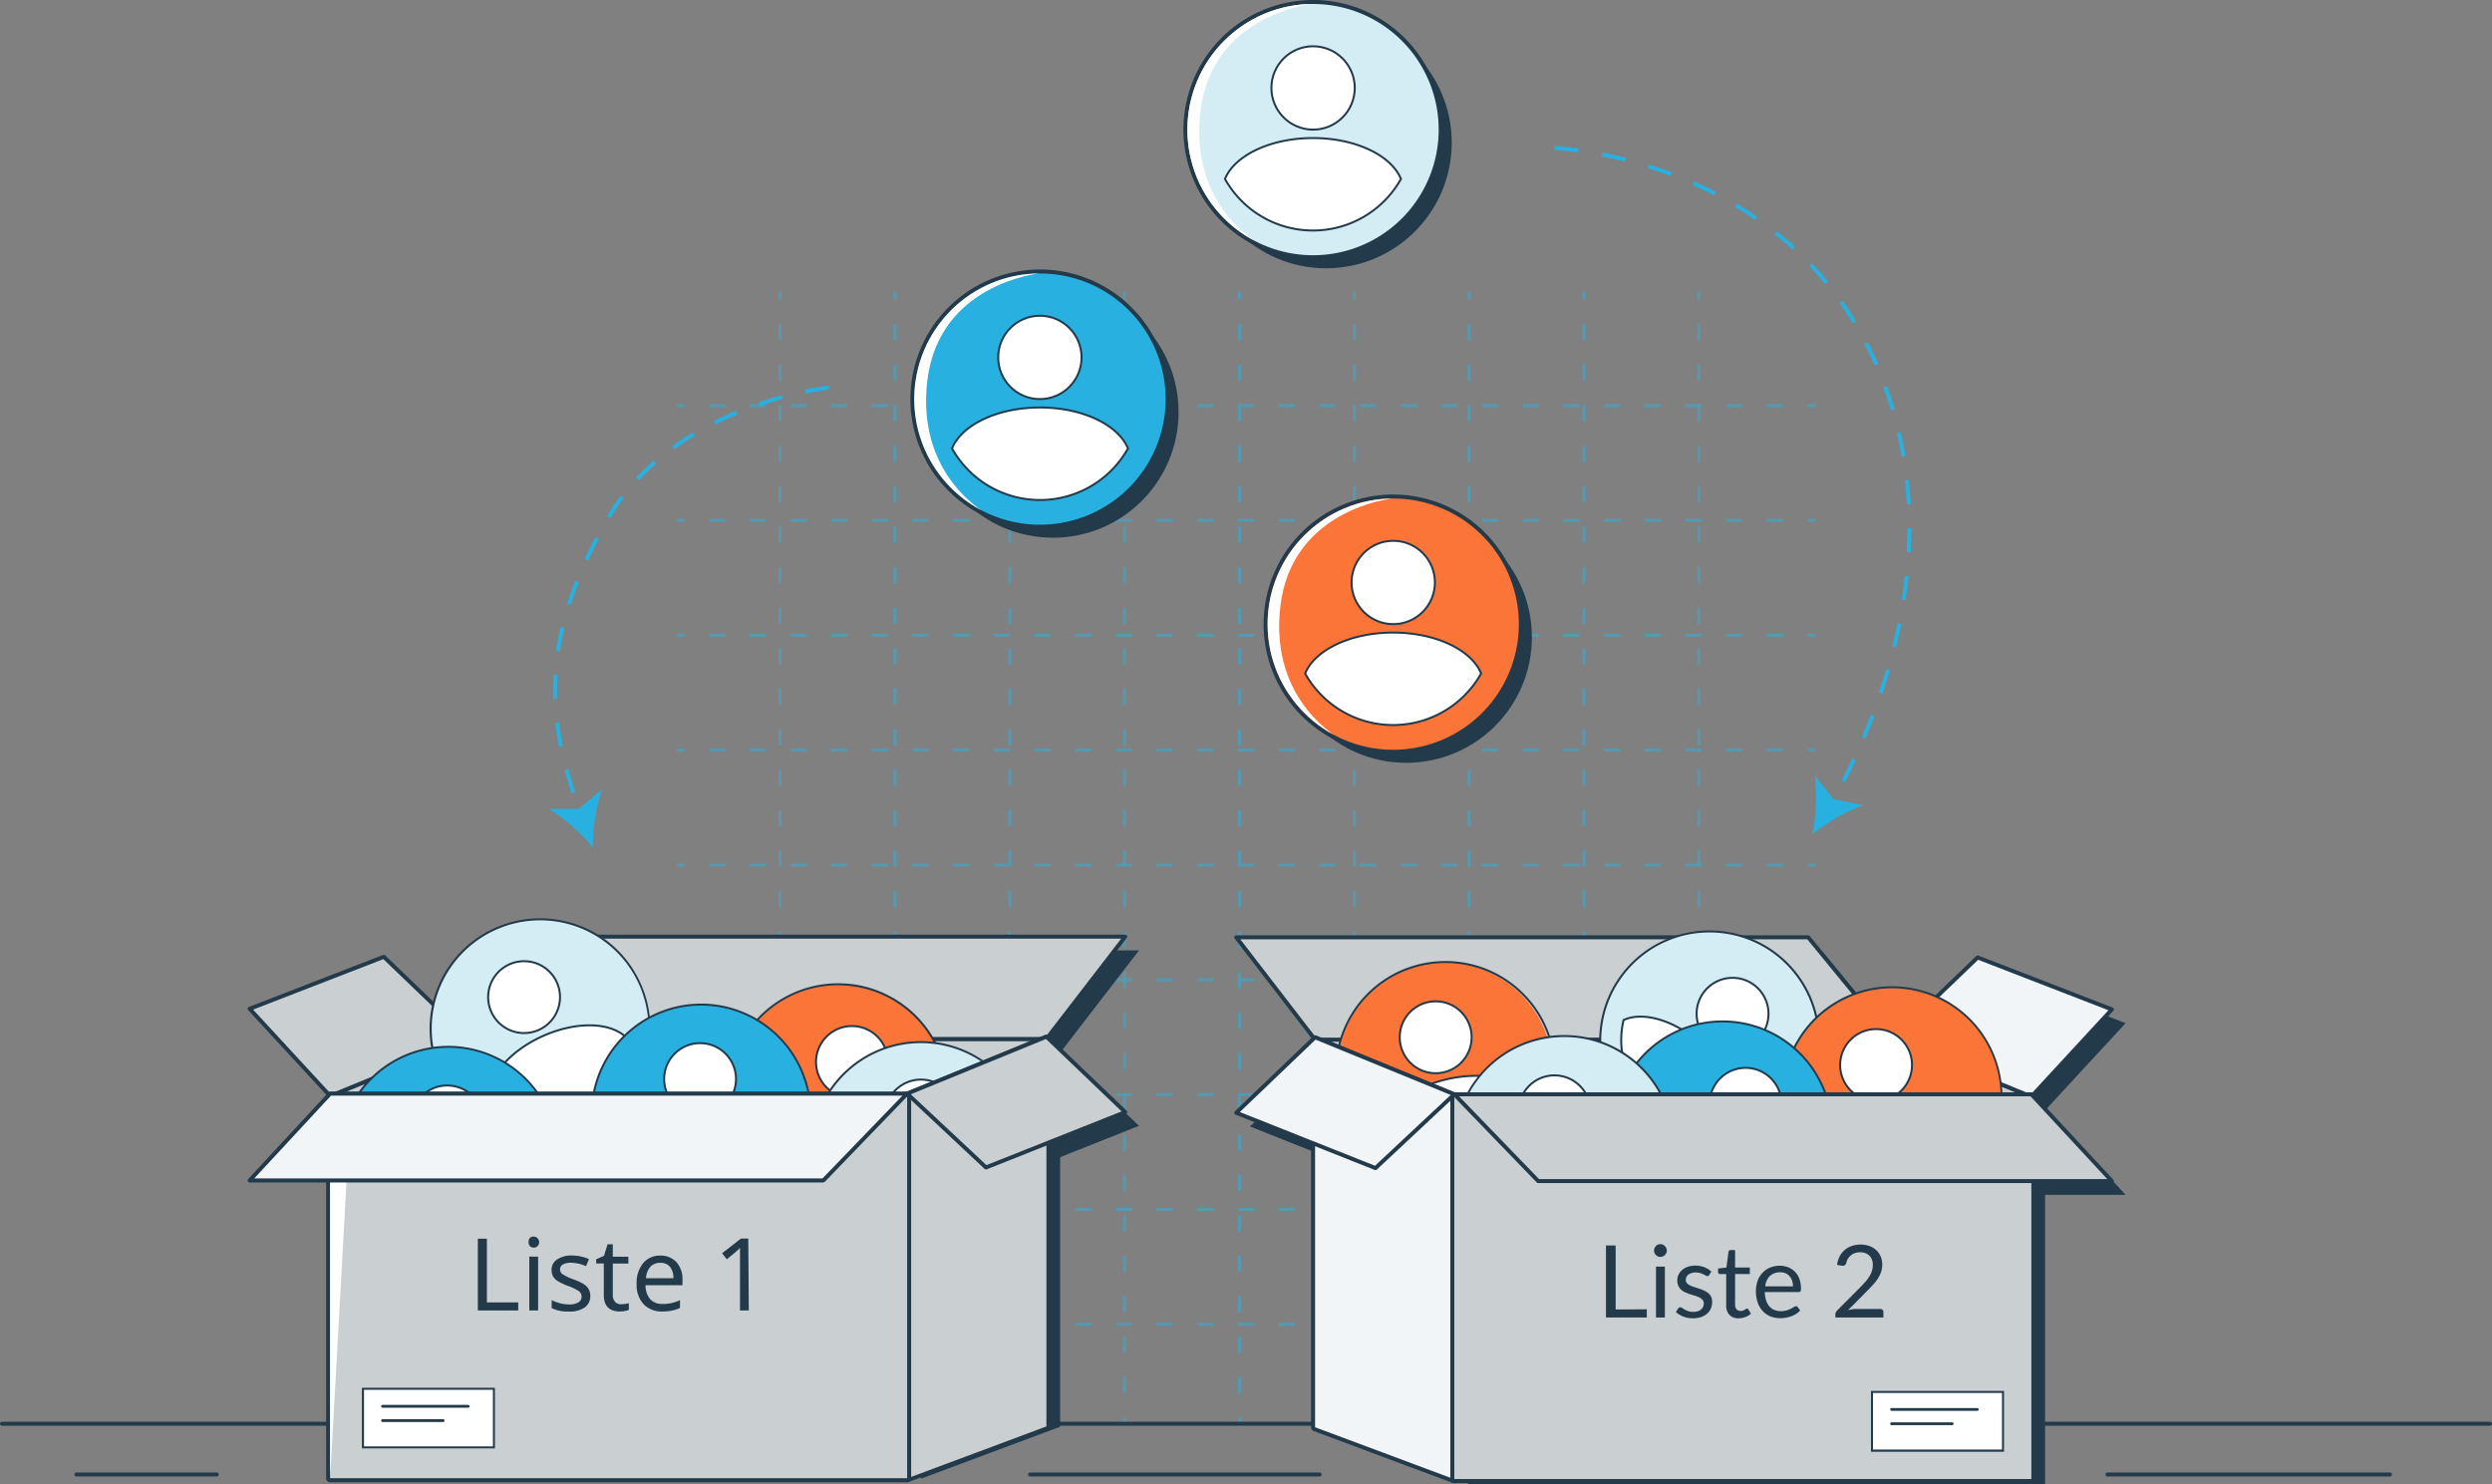 <svg id="Layer_2" data-name="Layer 2" xmlns="http://www.w3.org/2000/svg" xmlns:xlink="http://www.w3.org/1999/xlink" width="623" height="371.08" viewBox="0 0 623 371.08"><rect x="0" y="0" width="623" height="371.08" fill="#808080" stroke="none"/><defs><clipPath id="clip-path"><rect x="82.53" y="274.04" width="144.26" height="95.61" style="fill:none"/></clipPath><clipPath id="clip-path-2"><circle cx="328.27" cy="32.41" r="31.41" style="fill:none"/></clipPath><clipPath id="clip-path-3"><circle cx="259.97" cy="99.79" r="31.41" style="fill:none"/></clipPath><clipPath id="clip-path-4"><circle cx="348.31" cy="156.06" r="31.41" style="fill:none"/></clipPath></defs><g style="opacity:0.5"><line x1="195.01" y1="72.97" x2="195.01" y2="74.97" style="fill:none;stroke:#28b1e0;stroke-miterlimit:10;stroke-width:0.75px"/><line x1="195.01" y1="81.05" x2="195.01" y2="351.49" style="fill:none;stroke:#28b1e0;stroke-miterlimit:10;stroke-width:0.75px;stroke-dasharray:4.051,6.077"/><line x1="195.01" y1="354.52" x2="195.01" y2="356.52" style="fill:none;stroke:#28b1e0;stroke-miterlimit:10;stroke-width:0.75px"/><line x1="223.73" y1="72.97" x2="223.73" y2="74.97" style="fill:none;stroke:#28b1e0;stroke-miterlimit:10;stroke-width:0.75px"/><line x1="223.73" y1="81.05" x2="223.73" y2="351.49" style="fill:none;stroke:#28b1e0;stroke-miterlimit:10;stroke-width:0.75px;stroke-dasharray:4.051,6.077"/><line x1="223.73" y1="354.52" x2="223.73" y2="356.52" style="fill:none;stroke:#28b1e0;stroke-miterlimit:10;stroke-width:0.75px"/><line x1="252.44" y1="72.97" x2="252.44" y2="74.97" style="fill:none;stroke:#28b1e0;stroke-miterlimit:10;stroke-width:0.75px"/><line x1="252.44" y1="81.05" x2="252.44" y2="351.49" style="fill:none;stroke:#28b1e0;stroke-miterlimit:10;stroke-width:0.75px;stroke-dasharray:4.051,6.077"/><line x1="252.44" y1="354.52" x2="252.44" y2="356.52" style="fill:none;stroke:#28b1e0;stroke-miterlimit:10;stroke-width:0.75px"/><line x1="281.15" y1="72.97" x2="281.15" y2="74.97" style="fill:none;stroke:#28b1e0;stroke-miterlimit:10;stroke-width:0.75px"/><line x1="281.15" y1="81.05" x2="281.15" y2="351.49" style="fill:none;stroke:#28b1e0;stroke-miterlimit:10;stroke-width:0.75px;stroke-dasharray:4.051,6.077"/><line x1="281.15" y1="354.52" x2="281.15" y2="356.52" style="fill:none;stroke:#28b1e0;stroke-miterlimit:10;stroke-width:0.75px"/><line x1="309.86" y1="72.97" x2="309.86" y2="74.97" style="fill:none;stroke:#28b1e0;stroke-miterlimit:10;stroke-width:0.75px"/><line x1="309.86" y1="81.05" x2="309.86" y2="351.49" style="fill:none;stroke:#28b1e0;stroke-miterlimit:10;stroke-width:0.75px;stroke-dasharray:4.051,6.077"/><line x1="309.86" y1="354.52" x2="309.86" y2="356.52" style="fill:none;stroke:#28b1e0;stroke-miterlimit:10;stroke-width:0.75px"/><line x1="338.58" y1="72.97" x2="338.58" y2="74.97" style="fill:none;stroke:#28b1e0;stroke-miterlimit:10;stroke-width:0.75px"/><line x1="338.58" y1="81.05" x2="338.58" y2="351.49" style="fill:none;stroke:#28b1e0;stroke-miterlimit:10;stroke-width:0.75px;stroke-dasharray:4.051,6.077"/><line x1="338.58" y1="354.52" x2="338.58" y2="356.52" style="fill:none;stroke:#28b1e0;stroke-miterlimit:10;stroke-width:0.75px"/><line x1="367.29" y1="72.97" x2="367.29" y2="74.97" style="fill:none;stroke:#28b1e0;stroke-miterlimit:10;stroke-width:0.75px"/><line x1="367.29" y1="81.05" x2="367.29" y2="351.49" style="fill:none;stroke:#28b1e0;stroke-miterlimit:10;stroke-width:0.75px;stroke-dasharray:4.051,6.077"/><line x1="367.29" y1="354.52" x2="367.29" y2="356.52" style="fill:none;stroke:#28b1e0;stroke-miterlimit:10;stroke-width:0.75px"/><line x1="396" y1="72.97" x2="396" y2="74.97" style="fill:none;stroke:#28b1e0;stroke-miterlimit:10;stroke-width:0.75px"/><line x1="396" y1="81.05" x2="396" y2="351.49" style="fill:none;stroke:#28b1e0;stroke-miterlimit:10;stroke-width:0.75px;stroke-dasharray:4.051,6.077"/><line x1="396" y1="354.52" x2="396" y2="356.52" style="fill:none;stroke:#28b1e0;stroke-miterlimit:10;stroke-width:0.75px"/><line x1="424.71" y1="72.97" x2="424.71" y2="74.97" style="fill:none;stroke:#28b1e0;stroke-miterlimit:10;stroke-width:0.75px"/><line x1="424.71" y1="81.05" x2="424.71" y2="351.49" style="fill:none;stroke:#28b1e0;stroke-miterlimit:10;stroke-width:0.75px;stroke-dasharray:4.051,6.077"/><line x1="424.71" y1="354.52" x2="424.71" y2="356.52" style="fill:none;stroke:#28b1e0;stroke-miterlimit:10;stroke-width:0.75px"/><line x1="453.85" y1="101.42" x2="451.85" y2="101.42" style="fill:none;stroke:#28b1e0;stroke-miterlimit:10;stroke-width:0.75px"/><line x1="445.75" y1="101.42" x2="174.2" y2="101.42" style="fill:none;stroke:#28b1e0;stroke-miterlimit:10;stroke-width:0.75px;stroke-dasharray:4.068,6.102"/><line x1="171.15" y1="101.42" x2="169.15" y2="101.42" style="fill:none;stroke:#28b1e0;stroke-miterlimit:10;stroke-width:0.75px"/><line x1="453.85" y1="130.13" x2="451.85" y2="130.13" style="fill:none;stroke:#28b1e0;stroke-miterlimit:10;stroke-width:0.75px"/><line x1="445.75" y1="130.13" x2="174.2" y2="130.13" style="fill:none;stroke:#28b1e0;stroke-miterlimit:10;stroke-width:0.75px;stroke-dasharray:4.068,6.102"/><line x1="171.15" y1="130.13" x2="169.15" y2="130.13" style="fill:none;stroke:#28b1e0;stroke-miterlimit:10;stroke-width:0.75px"/><line x1="453.85" y1="158.84" x2="451.85" y2="158.84" style="fill:none;stroke:#28b1e0;stroke-miterlimit:10;stroke-width:0.75px"/><line x1="445.75" y1="158.84" x2="174.2" y2="158.84" style="fill:none;stroke:#28b1e0;stroke-miterlimit:10;stroke-width:0.75px;stroke-dasharray:4.068,6.102"/><line x1="171.15" y1="158.84" x2="169.15" y2="158.84" style="fill:none;stroke:#28b1e0;stroke-miterlimit:10;stroke-width:0.75px"/><line x1="453.85" y1="187.55" x2="451.85" y2="187.55" style="fill:none;stroke:#28b1e0;stroke-miterlimit:10;stroke-width:0.75px"/><line x1="445.75" y1="187.55" x2="174.2" y2="187.55" style="fill:none;stroke:#28b1e0;stroke-miterlimit:10;stroke-width:0.75px;stroke-dasharray:4.068,6.102"/><line x1="171.15" y1="187.55" x2="169.15" y2="187.55" style="fill:none;stroke:#28b1e0;stroke-miterlimit:10;stroke-width:0.75px"/><line x1="453.85" y1="216.27" x2="451.85" y2="216.27" style="fill:none;stroke:#28b1e0;stroke-miterlimit:10;stroke-width:0.75px"/><line x1="445.75" y1="216.27" x2="174.2" y2="216.27" style="fill:none;stroke:#28b1e0;stroke-miterlimit:10;stroke-width:0.75px;stroke-dasharray:4.068,6.102"/><line x1="171.15" y1="216.27" x2="169.15" y2="216.27" style="fill:none;stroke:#28b1e0;stroke-miterlimit:10;stroke-width:0.75px"/><line x1="453.85" y1="244.98" x2="451.85" y2="244.98" style="fill:none;stroke:#28b1e0;stroke-miterlimit:10;stroke-width:0.75px"/><line x1="445.75" y1="244.98" x2="174.2" y2="244.98" style="fill:none;stroke:#28b1e0;stroke-miterlimit:10;stroke-width:0.75px;stroke-dasharray:4.068,6.102"/><line x1="171.15" y1="244.98" x2="169.15" y2="244.98" style="fill:none;stroke:#28b1e0;stroke-miterlimit:10;stroke-width:0.75px"/><line x1="453.85" y1="273.69" x2="451.85" y2="273.69" style="fill:none;stroke:#28b1e0;stroke-miterlimit:10;stroke-width:0.75px"/><line x1="445.75" y1="273.69" x2="174.2" y2="273.69" style="fill:none;stroke:#28b1e0;stroke-miterlimit:10;stroke-width:0.75px;stroke-dasharray:4.068,6.102"/><line x1="171.15" y1="273.69" x2="169.15" y2="273.69" style="fill:none;stroke:#28b1e0;stroke-miterlimit:10;stroke-width:0.75px"/><line x1="453.85" y1="302.4" x2="451.85" y2="302.4" style="fill:none;stroke:#28b1e0;stroke-miterlimit:10;stroke-width:0.75px"/><line x1="445.75" y1="302.4" x2="174.2" y2="302.4" style="fill:none;stroke:#28b1e0;stroke-miterlimit:10;stroke-width:0.75px;stroke-dasharray:4.068,6.102"/><line x1="171.15" y1="302.4" x2="169.15" y2="302.4" style="fill:none;stroke:#28b1e0;stroke-miterlimit:10;stroke-width:0.75px"/><line x1="453.85" y1="331.12" x2="451.85" y2="331.12" style="fill:none;stroke:#28b1e0;stroke-miterlimit:10;stroke-width:0.75px"/><line x1="445.75" y1="331.12" x2="174.2" y2="331.12" style="fill:none;stroke:#28b1e0;stroke-miterlimit:10;stroke-width:0.75px;stroke-dasharray:4.068,6.102"/><line x1="171.15" y1="331.12" x2="169.15" y2="331.12" style="fill:none;stroke:#28b1e0;stroke-miterlimit:10;stroke-width:0.75px"/></g><line x1="0.5" y1="355.99" x2="622.5" y2="355.99" style="fill:none;stroke:#223a4a;stroke-linecap:round;stroke-miterlimit:10"/><line x1="19.1" y1="368.68" x2="54.19" y2="368.68" style="fill:#d4ecf4;stroke:#223a4a;stroke-linecap:round;stroke-miterlimit:10"/><line x1="526.87" y1="368.68" x2="597.49" y2="368.68" style="fill:#d4ecf4;stroke:#223a4a;stroke-linecap:round;stroke-miterlimit:10"/><line x1="257.53" y1="368.68" x2="329.89" y2="368.68" style="fill:#d4ecf4;stroke:#223a4a;stroke-linecap:round;stroke-miterlimit:10"/><polygon points="120.78 263.22 141.74 237.64 284.75 237.64 265.04 263.22 120.78 263.22" style="fill:#223a4a"/><polygon points="230.23 369.74 265.04 356.74 265.04 263.22 230.23 277.48 230.23 369.74" style="fill:#223a4a"/><polygon points="230.23 276.89 249.94 295.34 284.75 281.5 265.04 262.63 230.23 276.89" style="fill:#223a4a"/><polygon points="82.53 274.04 226.79 274.04 261.6 259.78 117.34 259.78 82.53 274.04" style="fill:#cacfd1;stroke:#223a4a;stroke-linejoin:round"/><polygon points="82.53 274.04 117.34 259.78 95.95 239.24 62.41 252.24 82.53 274.04" style="fill:#cacfd1;stroke:#223a4a;stroke-linejoin:round"/><polygon points="117.34 259.78 138.31 234.2 281.31 234.2 261.6 259.78 117.34 259.78" style="fill:#cacfd1;stroke:#223a4a;stroke-linejoin:round"/><path d="M135,284.56a27.34,27.34,0,0,1-25.64-36.88A27.41,27.41,0,0,1,135,229.87a27.34,27.34,0,0,1,25.63,36.89,27.35,27.35,0,0,1-25.6,17.8Z" style="fill:#d4ecf4"/><path d="M135,230.12a27.1,27.1,0,1,1-11.25,2.46A27.1,27.1,0,0,1,135,230.12m0-.5a27.6,27.6,0,1,0,25.1,16.13A27.43,27.43,0,0,0,135,229.62Z" style="fill:#223a4a"/><circle cx="131.02" cy="249.32" r="8.99" style="fill:#fff;stroke:#223a4a;stroke-miterlimit:10;stroke-width:0.5px"/><path d="M156.41,259.28a21.75,21.75,0,0,1-34.48,15.77c-.2-5.49,5.24-12.1,13.59-15.91S152.42,255.53,156.41,259.28Z" style="fill:#fff;stroke:#223a4a;stroke-miterlimit:10;stroke-width:0.5px"/><path d="M112.08,316.45a27.34,27.34,0,1,1,27.34-27.34A27.37,27.37,0,0,1,112.08,316.45Z" style="fill:#28b1e0"/><path d="M112.08,262A27.09,27.09,0,1,1,85,289.11,27.08,27.08,0,0,1,112.08,262m0-.5a27.59,27.59,0,1,0,27.59,27.58,27.62,27.62,0,0,0-27.59-27.58Z" style="fill:#223a4a"/><circle cx="111.81" cy="280.4" r="8.99" style="fill:#fff;stroke:#223a4a;stroke-miterlimit:10;stroke-width:0.5px"/><path d="M130.76,300a21.74,21.74,0,0,1-37.91,0c2.1-5.07,9.79-8.82,19-8.82S128.69,295,130.76,300Z" style="fill:#fff;stroke:#223a4a;stroke-miterlimit:10;stroke-width:0.5px"/><path d="M209.52,300.8a27.34,27.34,0,0,1-24.86-38.68,27.34,27.34,0,1,1,24.86,38.68Z" style="fill:#fc7538"/><path d="M209.55,246.36a27.09,27.09,0,1,1-24.67,15.86,27,27,0,0,1,24.67-15.86m0-.5A27.6,27.6,0,1,0,221,248.35a27.35,27.35,0,0,0-11.42-2.49Z" style="fill:#223a4a"/><circle cx="212.99" cy="265.54" r="8.99" style="fill:#fff;stroke:#223a4a;stroke-miterlimit:10;stroke-width:0.5px"/><path d="M222.1,291.26a21.75,21.75,0,0,1-34.5-15.72c4-3.74,12.57-4,20.92-.16S222.32,285.79,222.1,291.26Z" style="fill:#fff;stroke:#223a4a;stroke-miterlimit:10;stroke-width:0.5px"/><path d="M175.29,305.87a27.34,27.34,0,1,1,27.34-27.34A27.38,27.38,0,0,1,175.29,305.87Z" style="fill:#28b1e0"/><path d="M175.29,251.44a27.09,27.09,0,1,1-27.09,27.09,27.09,27.09,0,0,1,27.09-27.09m0-.5a27.59,27.59,0,1,0,27.59,27.59,27.62,27.62,0,0,0-27.59-27.59Z" style="fill:#223a4a"/><circle cx="175.02" cy="269.81" r="8.99" style="fill:#fff;stroke:#223a4a;stroke-miterlimit:10;stroke-width:0.5px"/><path d="M194,289.44a21.75,21.75,0,0,1-37.91,0c2.1-5.08,9.79-8.83,19-8.83S191.9,284.36,194,289.44Z" style="fill:#fff;stroke:#223a4a;stroke-miterlimit:10;stroke-width:0.5px"/><path d="M230.23,315.25a27.34,27.34,0,1,1,27.34-27.34A27.36,27.36,0,0,1,230.23,315.25Z" style="fill:#d4ecf4"/><path d="M230.23,260.82a27.09,27.09,0,1,1-27.09,27.09,27.09,27.09,0,0,1,27.09-27.09m0-.5a27.59,27.59,0,1,0,27.59,27.59,27.63,27.63,0,0,0-27.59-27.59Z" style="fill:#223a4a"/><circle cx="230.23" cy="278.92" r="8.99" style="fill:#fff;stroke:#223a4a;stroke-miterlimit:10;stroke-width:0.5px"/><path d="M249.18,298.55a21.74,21.74,0,0,1-37.91,0c2.1-5.07,9.79-8.82,19-8.82S247.11,293.48,249.18,298.55Z" style="fill:#fff;stroke:#223a4a;stroke-miterlimit:10;stroke-width:0.5px"/><path d="M226.79,370.16a.47.47,0,0,1-.28-.09.5.5,0,0,1-.22-.41V274a.51.51,0,0,1,.31-.46l34.81-14.26a.65.65,0,0,1,.19,0,.47.47,0,0,1,.28.09.49.49,0,0,1,.22.41v96.88a.5.5,0,0,1-.32.46l-34.81,13Z" style="fill:#cacfd1"/><path d="M261.6,259.78v96.88l-34.81,13V274l34.81-14.26m0-1a1,1,0,0,0-.38.08l-34.8,14.26a1,1,0,0,0-.63.92v95.62a1,1,0,0,0,.43.82,1,1,0,0,0,.57.18.84.84,0,0,0,.35-.07l34.81-13a1,1,0,0,0,.65-.93V259.78a1,1,0,0,0-.44-.83,1,1,0,0,0-.56-.17Z" style="fill:#223a4a"/><rect x="82.03" y="273.54" width="145.26" height="96.61" rx="0.5" style="fill:#cacfd1"/><path d="M226.79,274v95.62H82.53V274H226.79m0-1H82.53a1,1,0,0,0-1,1v95.62a1,1,0,0,0,1,1H226.79a1,1,0,0,0,1-1V274a1,1,0,0,0-1-1Z" style="fill:#223a4a"/><polygon points="226.79 273.45 246.5 291.91 281.31 278.07 261.6 259.2 226.79 273.45" style="fill:#cacfd1;stroke:#223a4a;stroke-linejoin:round"/><g style="clip-path:url(#clip-path)"><polygon points="82.53 369.66 86.9 290.57 226.79 274.04 74.7 273.75 82.53 369.66" style="fill:#fff"/></g><path d="M119.46,327.67V309.73h2.26v15.93h7.84v2Z" style="fill:#223a4a"/><path d="M132.15,310.55a1.38,1.38,0,0,1,.37-1.07,1.41,1.41,0,0,1,1.83,2.14,1.4,1.4,0,0,1-1.83,0A1.38,1.38,0,0,1,132.15,310.55Zm2.38,17.12h-2.21V314.2h2.21Z" style="fill:#223a4a"/><path d="M147.57,324a3.42,3.42,0,0,1-1.41,2.93,6.59,6.59,0,0,1-4,1,9,9,0,0,1-4.24-.85v-2a9.79,9.79,0,0,0,4.29,1.08,4.28,4.28,0,0,0,2.43-.54,1.7,1.7,0,0,0,.76-1.45,1.67,1.67,0,0,0-.73-1.35,11.38,11.38,0,0,0-2.6-1.26,14.87,14.87,0,0,1-2.67-1.26,3.5,3.5,0,0,1-1.14-1.17,3.28,3.28,0,0,1-.36-1.59,3,3,0,0,1,1.35-2.61,6.28,6.28,0,0,1,3.7-1,10.21,10.21,0,0,1,4.3.91l-.75,1.75a9.74,9.74,0,0,0-3.69-.85,4.07,4.07,0,0,0-2.09.43,1.35,1.35,0,0,0-.71,1.2,1.48,1.48,0,0,0,.61,1.22,13.44,13.44,0,0,0,2.86,1.34,12.86,12.86,0,0,1,2.49,1.17,3.65,3.65,0,0,1,1.18,1.21A3.29,3.29,0,0,1,147.57,324Z" style="fill:#223a4a"/><path d="M155.34,326.11a8.12,8.12,0,0,0,1-.08,5.2,5.2,0,0,0,.87-.2v1.69a5.28,5.28,0,0,1-.95.27,7.18,7.18,0,0,1-1.31.13c-2.64,0-4-1.39-4-4.16v-7.84h-1.9v-1.06L151,314l.89-2.88h1.31v3.1h3.89v1.72h-3.89v7.78a2.58,2.58,0,0,0,.56,1.79A2,2,0,0,0,155.34,326.11Z" style="fill:#223a4a"/><path d="M165.64,327.92a6.19,6.19,0,0,1-4.76-1.84,7.06,7.06,0,0,1-1.72-5.05,7.79,7.79,0,0,1,1.6-5.16,5.39,5.39,0,0,1,4.35-1.92,5.26,5.26,0,0,1,4,1.64,6.32,6.32,0,0,1,1.51,4.44v1.33h-9.23a5.2,5.2,0,0,0,1.16,3.49,4.08,4.08,0,0,0,3.13,1.19,10.35,10.35,0,0,0,2.05-.19,11.6,11.6,0,0,0,2.27-.74v1.94a11,11,0,0,1-2.1.67A11.89,11.89,0,0,1,165.64,327.92Zm-.56-12.16a3.23,3.23,0,0,0-2.5,1,4.79,4.79,0,0,0-1.09,2.84h6.86a4.41,4.41,0,0,0-.87-2.87A3,3,0,0,0,165.08,315.76Z" style="fill:#223a4a"/><path d="M187.2,327.67H185V315.34c0-.4,0-.8,0-1.2s0-.78,0-1.14,0-.68,0-1c-.13.15-.26.27-.36.38l-.33.31-.35.31-.44.38-1.82,1.49-1.17-1.51,4.7-3.67h1.84Z" style="fill:#223a4a"/><rect x="90.73" y="347.25" width="32.75" height="14.66" style="fill:#fff"/><path d="M123.23,347.5v14.16H91V347.5h32.25m.5-.5H90.48v15.16h33.25V347Z" style="fill:#223a4a"/><line x1="95.63" y1="351.63" x2="117.05" y2="351.63" style="fill:none;stroke:#223a4a;stroke-linecap:round;stroke-miterlimit:10;stroke-width:0.7px"/><line x1="95.63" y1="355.21" x2="110.78" y2="355.21" style="fill:none;stroke:#223a4a;stroke-linecap:round;stroke-miterlimit:10;stroke-width:0.7px"/><polygon points="82.53 273.45 62.41 295.16 205.83 295.16 226.79 273.45 82.53 273.45" style="fill:#f2f5f7;stroke:#223a4a;stroke-linejoin:round"/><polygon points="511.27 277.64 476.46 263.38 497.85 242.83 531.4 255.83 511.27 277.64" style="fill:#223a4a"/><polygon points="476.46 263.38 455.5 237.8 312.5 237.8 332.2 263.38 476.46 263.38" style="fill:#223a4a"/><polygon points="367.01 277.05 347.3 295.5 312.5 281.66 332.2 262.79 367.01 277.05" style="fill:#223a4a"/><rect x="367.01" y="277.64" width="144.26" height="93.44" style="fill:#223a4a"/><polygon points="511.27 277.05 531.4 298.75 387.98 298.75 367.01 277.05 511.27 277.05" style="fill:#223a4a"/><polygon points="507.84 274.2 363.58 274.2 328.77 259.95 473.03 259.95 507.84 274.2" style="fill:#cacfd1;stroke:#223a4a;stroke-linejoin:round"/><polygon points="507.84 274.2 473.03 259.95 494.42 239.4 527.97 252.4 507.84 274.2" style="fill:#f2f5f7;stroke:#223a4a;stroke-linejoin:round"/><polygon points="473.03 259.95 452.06 234.37 309.06 234.37 328.77 259.95 473.03 259.95" style="fill:#cacfd1;stroke:#223a4a;stroke-linejoin:round"/><path d="M427.39,287.57a27.33,27.33,0,1,1,20.1-8.8,27.24,27.24,0,0,1-20.1,8.8Z" style="fill:#d4ecf4"/><path d="M427.4,233.15a27.08,27.08,0,1,1-19.91,8.71,27,27,0,0,1,19.91-8.71m0-.5a27.59,27.59,0,1,0,20.27,46.29,27.58,27.58,0,0,0-20.27-46.29Z" style="fill:#223a4a"/><circle cx="433.14" cy="253.48" r="8.99" style="fill:#fff;stroke:#223a4a;stroke-miterlimit:10;stroke-width:0.5px"/><path d="M433.76,280.76a21.76,21.76,0,0,1-27.87-25.71c5-2.31,13.19.16,19.93,6.38S435.68,275.63,433.76,280.76Z" style="fill:#fff;stroke:#223a4a;stroke-miterlimit:10;stroke-width:0.5px"/><path d="M473.05,301.55a27.42,27.42,0,0,1-24.88-16,27.32,27.32,0,1,1,24.88,16Z" style="fill:#fc7538"/><path d="M473,247.11a27.1,27.1,0,1,1-11.24,2.46A27.09,27.09,0,0,1,473,247.11m0-.5a27.6,27.6,0,0,0-25.07,39.07,27.68,27.68,0,0,0,25.11,16.12,27.23,27.23,0,0,0,11.45-2.51A27.59,27.59,0,0,0,473,246.61Z" style="fill:#223a4a"/><circle cx="469.02" cy="266.3" r="8.99" style="fill:#fff;stroke:#223a4a;stroke-miterlimit:10;stroke-width:0.5px"/><path d="M494.42,276.27A21.74,21.74,0,0,1,459.94,292c-.2-5.48,5.24-12.09,13.59-15.91S490.43,272.51,494.42,276.27Z" style="fill:#fff"/><path d="M430.64,310.08a27.34,27.34,0,1,1,20.09-8.8,27.3,27.3,0,0,1-20.09,8.8Z" style="fill:#28b1e0"/><path d="M430.65,255.65a27.09,27.09,0,1,1-19.91,8.72,26.95,26.95,0,0,1,19.91-8.72m0-.5a27.59,27.59,0,1,0,20.27,46.3,27.59,27.59,0,0,0-20.27-46.3Z" style="fill:#223a4a"/><circle cx="436.39" cy="275.99" r="8.99" style="fill:#fff;stroke:#223a4a;stroke-miterlimit:10;stroke-width:0.5px"/><path d="M437,303.26a21.74,21.74,0,0,1-27.86-25.71c5-2.3,13.18.16,19.93,6.38S438.92,298.13,437,303.26Z" style="fill:#fff"/><path d="M361.33,295.23a27.34,27.34,0,0,1-6.4-53.92,27.59,27.59,0,0,1,6.44-.77,27.35,27.35,0,0,1,0,54.69Z" style="fill:#fc7538"/><path d="M361.37,240.79a27.09,27.09,0,0,1,6.34,53.43,27.52,27.52,0,0,1-6.38.76A27.09,27.09,0,0,1,355,241.55a27.52,27.52,0,0,1,6.38-.76m0-.5a28,28,0,0,0-6.49.77,27.59,27.59,0,1,0,6.49-.77Z" style="fill:#223a4a"/><circle cx="358.92" cy="259.36" r="8.99" style="fill:#fff;stroke:#223a4a;stroke-miterlimit:10;stroke-width:0.5px"/><path d="M382,274a21.75,21.75,0,0,1-36.85,8.9c.85-5.43,7.45-10.88,16.37-13S378.75,269.54,382,274Z" style="fill:#fff;stroke:#223a4a;stroke-miterlimit:10;stroke-width:0.5px"/><path d="M391,313.74a27.36,27.36,0,1,1,6.43-.77,27.27,27.27,0,0,1-6.43.77Z" style="fill:#d4ecf4"/><path d="M391.07,259.3a27.09,27.09,0,0,1,6.33,53.43,27.39,27.39,0,0,1-6.38.76,27.09,27.09,0,0,1-6.33-53.43,27.46,27.46,0,0,1,6.38-.76m0-.5a27.59,27.59,0,1,0,26.8,21.12,27.51,27.51,0,0,0-26.8-21.12Z" style="fill:#223a4a"/><circle cx="388.62" cy="277.87" r="8.99" style="fill:#fff;stroke:#223a4a;stroke-miterlimit:10;stroke-width:0.5px"/><path d="M411.65,292.5a21.76,21.76,0,0,1-36.86,8.9c.86-5.43,7.45-10.88,16.38-13S408.45,288.05,411.65,292.5Z" style="fill:#fff"/><path d="M363.58,370.32l-.18,0-34.8-13a.51.51,0,0,1-.33-.47V260a.5.5,0,0,1,.22-.42.48.48,0,0,1,.28-.08.58.58,0,0,1,.19,0l34.81,14.26a.51.51,0,0,1,.31.46v95.62a.49.49,0,0,1-.22.41A.47.47,0,0,1,363.58,370.32Z" style="fill:#f2f5f7"/><path d="M328.77,260l34.81,14.25v95.62l-34.81-13V260m0-1a1,1,0,0,0-.56.17,1,1,0,0,0-.44.83v96.87a1,1,0,0,0,.65.94l34.81,13a1,1,0,0,0,.35.06,1,1,0,0,0,1-1V274.2a1,1,0,0,0-.62-.92L329.15,259a1,1,0,0,0-.38-.07Z" style="fill:#223a4a"/><rect x="363.08" y="273.7" width="145.26" height="96.61" rx="0.5" style="fill:#cacfd1"/><path d="M507.84,274.2v95.62H363.58V274.2H507.84m0-1H363.58a1,1,0,0,0-1,1v95.62a1,1,0,0,0,1,1H507.84a1,1,0,0,0,1-1V274.2a1,1,0,0,0-1-1Z" style="fill:#223a4a"/><polygon points="363.58 273.62 343.87 292.07 309.06 278.23 328.77 259.36 363.58 273.62" style="fill:#f2f5f7;stroke:#223a4a;stroke-linejoin:round"/><path d="M411.7,327.37v2.05H401.49v-18h2.42v16Z" style="fill:#223a4a"/><path d="M416.7,312.7a1.42,1.42,0,0,1-.13.61,1.88,1.88,0,0,1-.35.5,1.67,1.67,0,0,1-.52.34,1.44,1.44,0,0,1-.62.13,1.39,1.39,0,0,1-.61-.13,1.54,1.54,0,0,1-.49-.34,1.64,1.64,0,0,1-.34-.5,1.42,1.42,0,0,1-.13-.61,1.51,1.51,0,0,1,.13-.63,1.69,1.69,0,0,1,.83-.86,1.54,1.54,0,0,1,.61-.12,1.59,1.59,0,0,1,.62.12,1.7,1.7,0,0,1,.52.35,1.78,1.78,0,0,1,.35.51A1.51,1.51,0,0,1,416.7,312.7Zm-.48,4v12.73H414V316.69Z" style="fill:#223a4a"/><path d="M427.31,318.79a.5.5,0,0,1-.47.28.87.87,0,0,1-.42-.14c-.16-.09-.36-.2-.59-.31a5.06,5.06,0,0,0-.82-.31,3.82,3.82,0,0,0-1.13-.15,3.22,3.22,0,0,0-1,.15,2.42,2.42,0,0,0-.77.39,1.62,1.62,0,0,0-.49.59,1.47,1.47,0,0,0-.17.72,1.2,1.2,0,0,0,.28.82,2.62,2.62,0,0,0,.75.56,6.38,6.38,0,0,0,1.05.42l1.22.39c.41.14.81.29,1.21.46a4.57,4.57,0,0,1,1.05.63,2.92,2.92,0,0,1,.75.92,2.86,2.86,0,0,1,.28,1.32,4.14,4.14,0,0,1-.31,1.62,3.62,3.62,0,0,1-.93,1.3,4.52,4.52,0,0,1-1.51.86,6.16,6.16,0,0,1-2.06.31,6.39,6.39,0,0,1-2.41-.43,6.31,6.31,0,0,1-1.84-1.11l.53-.86a.82.82,0,0,1,.24-.25.63.63,0,0,1,.35-.09.85.85,0,0,1,.48.18c.17.12.37.25.61.39a5.11,5.11,0,0,0,.87.39,4,4,0,0,0,1.28.17,3.36,3.36,0,0,0,1.15-.17,2.34,2.34,0,0,0,.81-.45,2,2,0,0,0,.49-.67,2.15,2.15,0,0,0,.16-.8,1.33,1.33,0,0,0-.29-.88,2.44,2.44,0,0,0-.74-.59,7.68,7.68,0,0,0-1.07-.43l-1.22-.38a12.56,12.56,0,0,1-1.21-.46,4.22,4.22,0,0,1-1.07-.64,2.76,2.76,0,0,1-.74-1,3.06,3.06,0,0,1-.29-1.38,3.43,3.43,0,0,1,.3-1.41,3.72,3.72,0,0,1,.88-1.18,4.36,4.36,0,0,1,1.42-.81,5.79,5.79,0,0,1,1.93-.3,5.94,5.94,0,0,1,2.25.4,5.28,5.28,0,0,1,1.73,1.08Z" style="fill:#223a4a"/><path d="M434.68,329.62a3.06,3.06,0,0,1-2.31-.84,3.37,3.37,0,0,1-.82-2.43v-7.79H430a.5.5,0,0,1-.34-.12.45.45,0,0,1-.14-.37v-.89l2.09-.26.52-3.94a.51.51,0,0,1,.17-.3.47.47,0,0,1,.34-.12h1.13v4.38h3.68v1.62h-3.68v7.64a1.63,1.63,0,0,0,.39,1.2,1.37,1.37,0,0,0,1,.39,1.66,1.66,0,0,0,.61-.1,2.61,2.61,0,0,0,.44-.2l.32-.21a.45.45,0,0,1,.23-.09.39.39,0,0,1,.32.21l.65,1.07a4,4,0,0,1-1.39.84A4.68,4.68,0,0,1,434.68,329.62Z" style="fill:#223a4a"/><path d="M450.05,327.64a4.39,4.39,0,0,1-1,.87,6.21,6.21,0,0,1-1.24.61,7.78,7.78,0,0,1-1.36.36,8.36,8.36,0,0,1-1.4.12,6.41,6.41,0,0,1-2.43-.45,5.3,5.3,0,0,1-1.92-1.31,5.91,5.91,0,0,1-1.26-2.13,8.38,8.38,0,0,1-.46-2.91,7.47,7.47,0,0,1,.41-2.49,5.79,5.79,0,0,1,1.18-2,5.27,5.27,0,0,1,1.87-1.33,6,6,0,0,1,2.49-.49,5.78,5.78,0,0,1,2.11.38,4.87,4.87,0,0,1,1.69,1.11,5.18,5.18,0,0,1,1.11,1.78,6.79,6.79,0,0,1,.4,2.42,1.43,1.43,0,0,1-.11.71.5.5,0,0,1-.43.17h-8.5a7.11,7.11,0,0,0,.33,2.1,4.27,4.27,0,0,0,.82,1.49,3.19,3.19,0,0,0,1.26.89,4.23,4.23,0,0,0,1.63.3,4.74,4.74,0,0,0,1.45-.2,6.73,6.73,0,0,0,1.05-.42,7.5,7.5,0,0,0,.74-.42.92.92,0,0,1,.51-.19.49.49,0,0,1,.42.21Zm-1.81-6a4.33,4.33,0,0,0-.22-1.43,3.18,3.18,0,0,0-.64-1.12,3,3,0,0,0-1-.73,3.93,3.93,0,0,0-3.92.68,4.42,4.42,0,0,0-1.16,2.6Z" style="fill:#223a4a"/><path d="M470.06,327.3a.77.77,0,0,1,.57.21.72.72,0,0,1,.22.55v1.36h-12v-.77a1.3,1.3,0,0,1,.1-.49,1.34,1.34,0,0,1,.31-.46l5.77-5.79c.48-.49.91-1,1.31-1.4a10.06,10.06,0,0,0,1-1.36,6.27,6.27,0,0,0,.64-1.37,4.84,4.84,0,0,0,.23-1.49,3.71,3.71,0,0,0-.25-1.39,2.71,2.71,0,0,0-.69-1,2.88,2.88,0,0,0-1-.59,4.07,4.07,0,0,0-1.27-.19,3.68,3.68,0,0,0-1.27.2,3.31,3.31,0,0,0-1,.56,3.49,3.49,0,0,0-.74.84,3.39,3.39,0,0,0-.43,1.08,1,1,0,0,1-.41.59,1.14,1.14,0,0,1-.72.08l-1.17-.2a6.8,6.8,0,0,1,.68-2.18,5.3,5.3,0,0,1,3.05-2.56,6.51,6.51,0,0,1,2.15-.34,6.8,6.8,0,0,1,2.14.34,5.13,5.13,0,0,1,1.72,1,4.55,4.55,0,0,1,1.14,1.58,5.06,5.06,0,0,1,.42,2.11,5.58,5.58,0,0,1-.3,1.86,7.86,7.86,0,0,1-.82,1.64,11.83,11.83,0,0,1-1.19,1.52c-.45.5-.92,1-1.43,1.5L462,327.6a9.29,9.29,0,0,1,1-.22,5.85,5.85,0,0,1,1-.08Z" style="fill:#223a4a"/><rect x="468" y="348.04" width="32.75" height="14.66" style="fill:#fff"/><path d="M500.5,348.29v14.16H468.25V348.29H500.5m.5-.5H467.75V363H501V347.79Z" style="fill:#223a4a"/><line x1="472.9" y1="352.42" x2="494.32" y2="352.42" style="fill:none;stroke:#223a4a;stroke-linecap:round;stroke-miterlimit:10;stroke-width:0.7px"/><line x1="472.9" y1="355.99" x2="488.05" y2="355.99" style="fill:none;stroke:#223a4a;stroke-linecap:round;stroke-miterlimit:10;stroke-width:0.7px"/><polygon points="507.84 273.62 527.97 295.32 384.55 295.32 363.58 273.62 507.84 273.62" style="fill:#cacfd1;stroke:#223a4a;stroke-linejoin:round"/><circle cx="331.52" cy="35.67" r="31.41" style="fill:#223a4a"/><path d="M328.27,64.32a31.91,31.91,0,1,1,31.91-31.91A31.95,31.95,0,0,1,328.27,64.32Z" style="fill:#d4ecf4"/><path d="M328.27,1a31.41,31.41,0,1,1-31.42,31.41A31.41,31.41,0,0,1,328.27,1m0-1a32.41,32.41,0,1,0,32.41,32.41A32.45,32.45,0,0,0,328.27,0Z" style="fill:#223a4a"/><circle cx="328.27" cy="21.99" r="10.42" style="fill:#fff;stroke:#223a4a;stroke-miterlimit:10;stroke-width:0.5px"/><path d="M350.24,44.75a25.22,25.22,0,0,1-44,0c2.43-5.89,11.35-10.23,22-10.23S347.84,38.86,350.24,44.75Z" style="fill:#fff;stroke:#223a4a;stroke-miterlimit:10;stroke-width:0.5px"/><g style="clip-path:url(#clip-path-2)"><path d="M328.06,1S303,3.51,300.11,27.86s15.57,33.65,15.57,33.65-23.41-5.83-19.8-36.12C298.93-.21,328.06,1,328.06,1Z" style="fill:#fff"/></g><circle cx="263.23" cy="103.04" r="31.41" style="fill:#223a4a"/><path d="M260,131.7a31.92,31.92,0,1,1,31.92-31.91A32,32,0,0,1,260,131.7Z" style="fill:#28b1e0"/><path d="M260,68.38a31.41,31.41,0,1,1-31.41,31.41A31.42,31.42,0,0,1,260,68.38m0-1a32.41,32.41,0,1,0,32.42,32.41A32.45,32.45,0,0,0,260,67.38Z" style="fill:#223a4a"/><circle cx="259.97" cy="89.37" r="10.42" style="fill:#fff;stroke:#223a4a;stroke-miterlimit:10;stroke-width:0.5px"/><path d="M282,112.12a25.21,25.21,0,0,1-44,0c2.43-5.88,11.35-10.23,22-10.23S279.55,106.24,282,112.12Z" style="fill:#fff;stroke:#223a4a;stroke-miterlimit:10;stroke-width:0.5px"/><g style="clip-path:url(#clip-path-3)"><path d="M259.77,68.38s-25.09,2.5-27.95,26.86,15.57,33.64,15.57,33.64-23.41-5.83-19.8-36.11C230.64,67.17,259.77,68.38,259.77,68.38Z" style="fill:#fff"/></g><circle cx="351.56" cy="159.32" r="31.41" style="fill:#223a4a"/><path d="M348.31,188a31.91,31.91,0,1,1,31.91-31.91A31.95,31.95,0,0,1,348.31,188Z" style="fill:#fc7538"/><path d="M348.31,124.65a31.41,31.41,0,1,1-31.42,31.41,31.41,31.41,0,0,1,31.42-31.41m0-1a32.41,32.41,0,1,0,32.41,32.41,32.45,32.45,0,0,0-32.41-32.41Z" style="fill:#223a4a"/><circle cx="348.31" cy="145.64" r="10.42" style="fill:#fff;stroke:#223a4a;stroke-miterlimit:10;stroke-width:0.5px"/><path d="M370.28,168.4a25.22,25.22,0,0,1-44,0c2.44-5.89,11.35-10.23,22-10.23S367.88,162.51,370.28,168.4Z" style="fill:#fff;stroke:#223a4a;stroke-miterlimit:10;stroke-width:0.5px"/><g style="clip-path:url(#clip-path-4)"><path d="M348.1,124.65s-25.09,2.51-28,26.86,15.58,33.64,15.58,33.64-23.41-5.82-19.81-36.11C319,123.44,348.1,124.65,348.1,124.65Z" style="fill:#fff"/></g><path d="M207.25,96.91s-38.92,4-55.57,33.22c-18.22,32-14,52.21-6.59,73.2" style="fill:none;stroke:#28b1e0;stroke-miterlimit:10;stroke-dasharray:6,6"/><path d="M148.21,211.83c-3-3.46-7.29-7.5-11.1-9.6l7.59,0,5.81-4.87A45.24,45.24,0,0,0,148.21,211.83Z" style="fill:#28b1e0"/><path d="M388.62,37s65.24,2.35,84.28,64.43c13,42.49-5.71,83-15.06,99.47" style="fill:none;stroke:#28b1e0;stroke-miterlimit:10;stroke-dasharray:6,6"/><path d="M453.08,208.59a45.39,45.39,0,0,0,.61-14.66l4.74,5.92,7.43,1.52C461.71,202.67,456.65,205.78,453.08,208.59Z" style="fill:#28b1e0"/></svg>